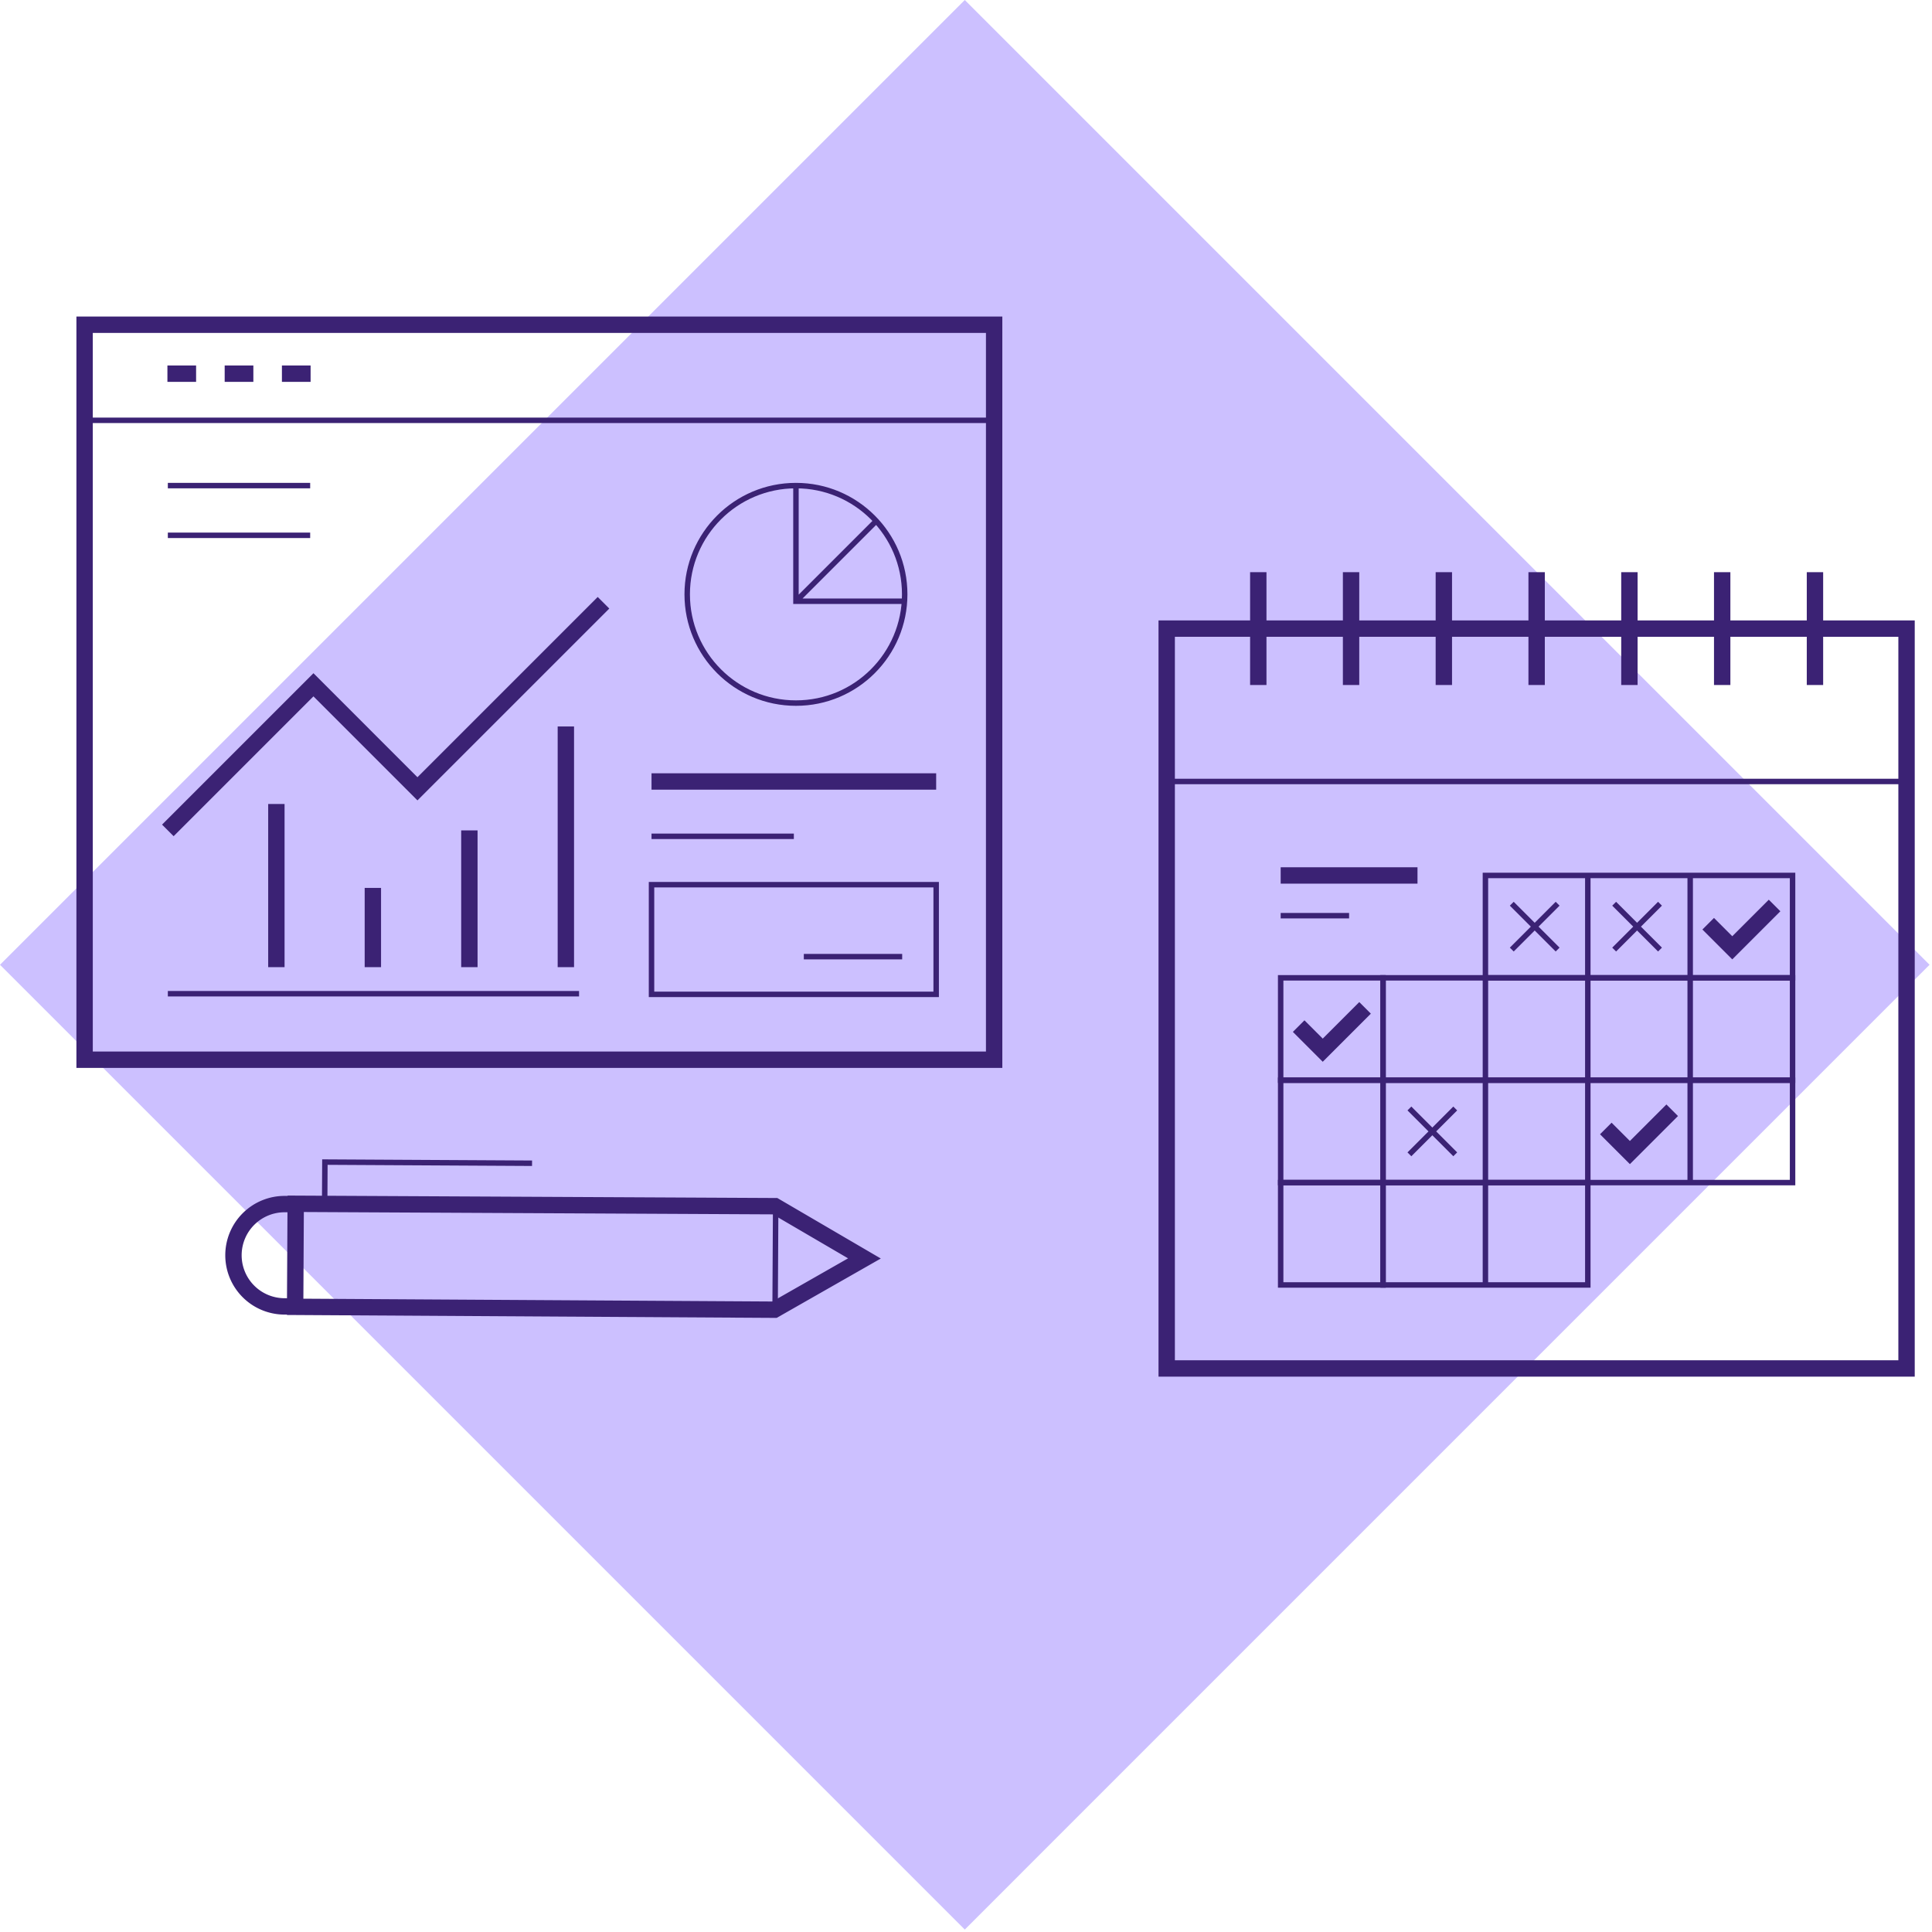 <svg xmlns="http://www.w3.org/2000/svg" width="177" height="177" viewBox="0 0 177 177">
    <g fill="none" fill-rule="evenodd">
        <path fill="#CCC0FF" d="M0 88.388L88.388 0l88.388 88.388-88.388 88.389z"/>
        <path stroke="#3B2274" stroke-width="1.5" d="M27.039 119.725l.052-9.44 43.919.22 8.186 4.786-8.238 4.697zM27.09 110.317l-.988-.005a4.686 4.686 0 0 0-4.713 4.661 4.686 4.686 0 0 0 4.661 4.713l.988.006"/>
        <path stroke="#3B2274" stroke-width=".5" d="M71.063 110.505l-.052 9.483M29.745 110.278l.02-3.813 18.979.105"/>
        <path stroke="#3B2274" stroke-width="1.5" d="M15.338 34.233h2.628M20.584 34.233h2.628M25.828 34.233h2.628M147.116 103.386l2.206 2.205 3.876-3.876M156.496 84.627l2.206 2.206 3.876-3.877M118.977 94.007l2.206 2.206 3.877-3.877"/>
        <path stroke="#3B2274" stroke-width=".5" d="M91.078 38.508H7.75M59.689 91.098h26.078V81.05H59.689z"/>
        <path stroke="#3B2274" stroke-width="1.5" d="M59.689 71.595h26.078"/>
        <path stroke="#3B2274" stroke-width=".5" d="M59.689 76.619h13.039M15.377 44.488h13.04"/>
        <path stroke="#3B2274" stroke-width="1.5" d="M117.329 80.205h12.535"/>
        <path stroke="#3B2274" stroke-width=".5" d="M117.329 83.89h6.268M15.377 49.043h13.04M73.642 87.643h9.011"/>
        <path stroke="#3B2274" stroke-width="1.5" d="M7.751 97.085h83.327V29.75H7.751z"/>
        <path stroke="#3B2274" stroke-width="1.5" d="M15.377 76.077l13.34-13.34 9.528 9.529L55.29 55.222"/>
        <path stroke="#3B2274" stroke-width=".5" d="M15.377 91.04H53.05M82.884 54.45c0 5.503-4.46 9.964-9.963 9.964-5.503 0-9.963-4.461-9.963-9.963 0-5.503 4.46-9.963 9.963-9.963 5.502 0 9.963 4.46 9.963 9.963z"/>
        <path stroke="#3B2274" stroke-width=".5" d="M72.921 44.488v10.595h9.963M72.921 55.083l7.3-7.3"/>
        <path stroke="#3B2274" stroke-width="1.5" d="M25.32 73.658v14.948M34.16 81.346v7.26M43.002 76.077v12.529M51.841 66.555v22.051M106.887 125.371h67.781V57.59h-67.781zM115.278 52.42v10.337M123.778 52.42v10.337M132.278 52.42v10.337M140.778 52.42v10.337M149.278 52.42v10.337M157.778 52.42v10.337M166.278 52.42v10.337"/>
        <path stroke="#3B2274" stroke-width=".5" d="M106.887 71.595h67.781M136.087 89.583h9.38v-9.379h-9.38zM145.467 89.583h9.38v-9.379h-9.38zM154.847 89.583h9.379v-9.379h-9.379zM117.328 98.963h9.38v-9.38h-9.38z"/>
        <path stroke="#3B2274" stroke-width=".5" d="M126.708 98.963h9.379v-9.38h-9.379zM136.087 98.963h9.38v-9.38h-9.38zM145.467 98.963h9.38v-9.38h-9.38zM154.847 98.963h9.379v-9.38h-9.379zM117.328 108.343h9.38v-9.38h-9.38z"/>
        <path stroke="#3B2274" stroke-width=".5" d="M126.708 108.343h9.379v-9.38h-9.379zM136.087 108.343h9.38v-9.38h-9.38zM145.467 108.343h9.38v-9.38h-9.38zM154.847 108.343h9.379v-9.38h-9.379z"/>
        <path stroke="#3B2274" stroke-width=".5" d="M117.328 117.722h9.38v-9.379h-9.38z"/>
        <path stroke="#3B2274" stroke-width=".5" d="M126.708 117.722h9.379v-9.379h-9.379zM136.087 117.722h9.38v-9.379h-9.38zM138.501 82.795l4.2 4.199M138.501 86.994l4.2-4.2M147.881 82.795l4.2 4.199M147.881 86.994l4.2-4.2M129.123 101.553l4.199 4.2M129.123 105.754l4.199-4.2"/>
    </g>
</svg>
